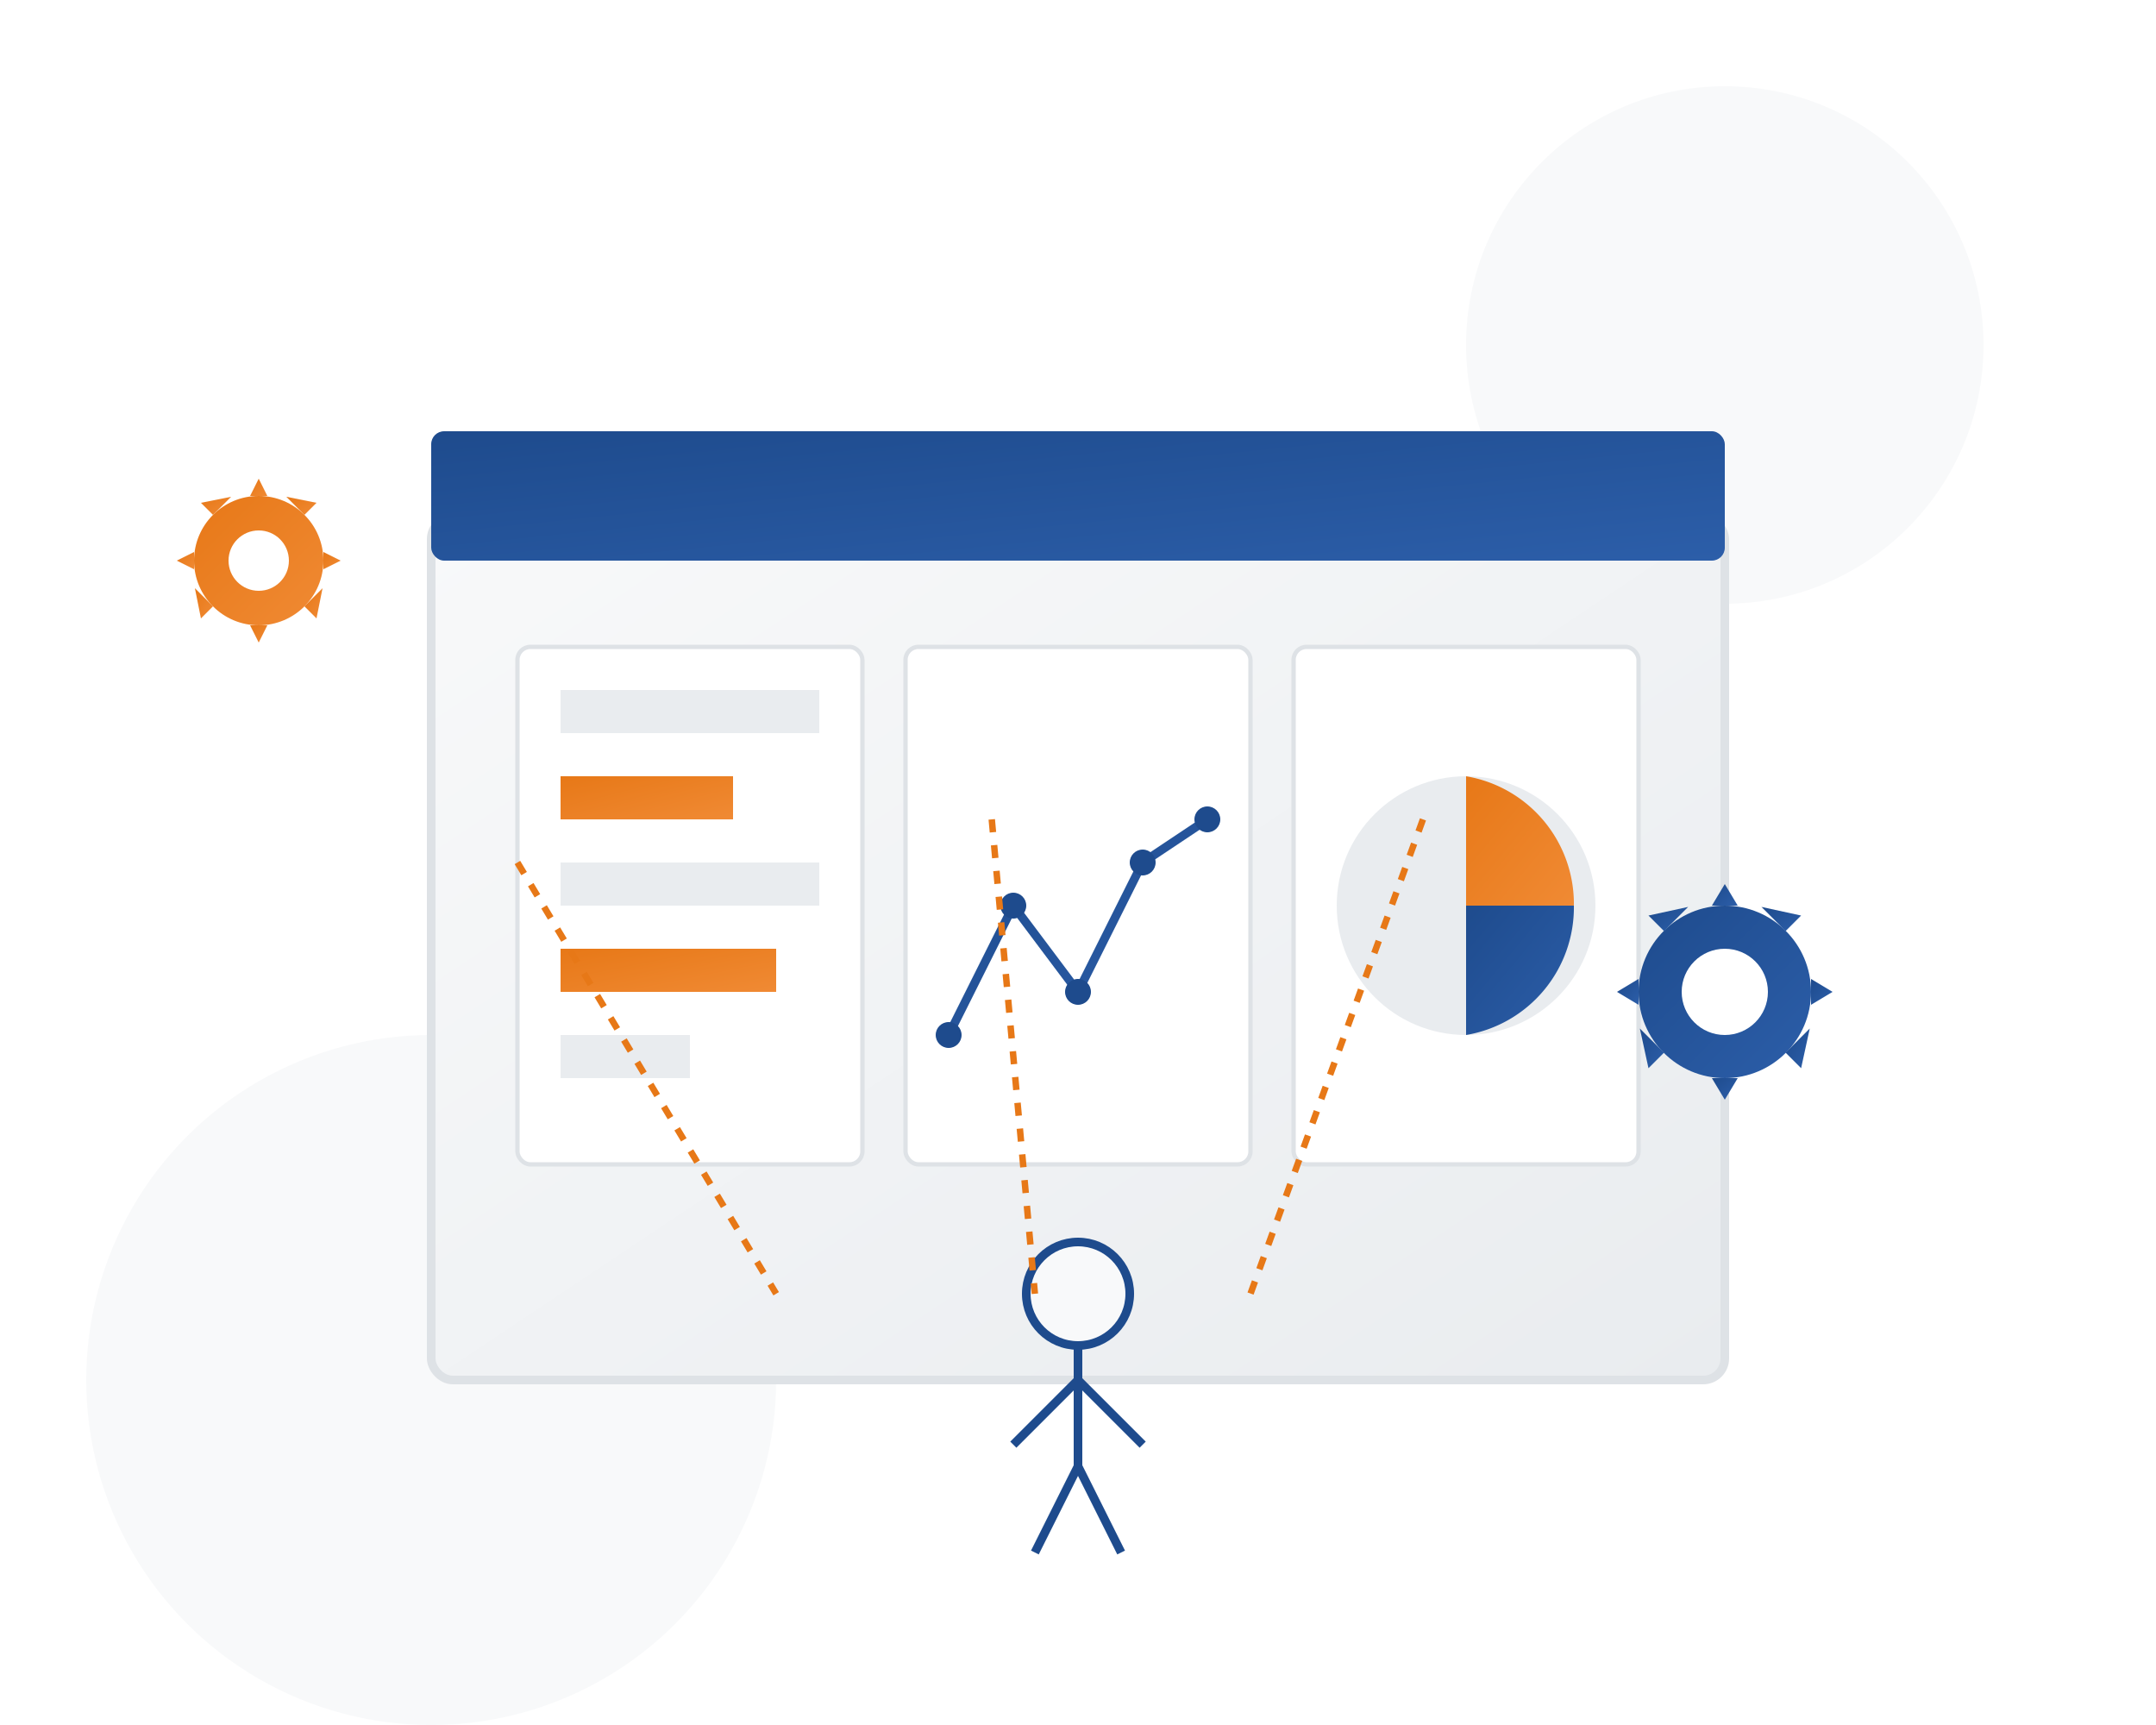 <svg xmlns="http://www.w3.org/2000/svg" width="500" height="400" viewBox="0 0 500 400">
  <defs>
    <linearGradient id="bg-gradient" x1="0%" y1="0%" x2="100%" y2="100%">
      <stop offset="0%" stop-color="#f8f9fa" />
      <stop offset="100%" stop-color="#e9ecef" />
    </linearGradient>
    <linearGradient id="primary-gradient" x1="0%" y1="0%" x2="100%" y2="100%">
      <stop offset="0%" stop-color="#1e4b8d" />
      <stop offset="100%" stop-color="#2c5ea9" />
    </linearGradient>
    <linearGradient id="secondary-gradient" x1="0%" y1="0%" x2="100%" y2="100%">
      <stop offset="0%" stop-color="#e77817" />
      <stop offset="100%" stop-color="#f08a34" />
    </linearGradient>
  </defs>
  
  <!-- Background shapes -->
  <rect x="0" y="0" width="500" height="400" fill="white" />
  <circle cx="400" cy="80" r="60" fill="#f8f9fa" />
  <circle cx="100" cy="320" r="80" fill="#f8f9fa" />
  
  <!-- Main elements -->
  <g transform="translate(100, 70)">
    <!-- Building/office -->
    <rect x="0" y="50" width="300" height="200" rx="5" fill="url(#bg-gradient)" stroke="#dee2e6" stroke-width="2" />
    <rect x="20" y="80" width="80" height="120" rx="3" fill="white" stroke="#dee2e6" stroke-width="1" />
    <rect x="110" y="80" width="80" height="120" rx="3" fill="white" stroke="#dee2e6" stroke-width="1" />
    <rect x="200" y="80" width="80" height="120" rx="3" fill="white" stroke="#dee2e6" stroke-width="1" />
    
    <!-- Roof/top -->
    <rect x="0" y="30" width="300" height="30" rx="3" fill="url(#primary-gradient)" />
    
    <!-- Charts and graphs inside panels -->
    <!-- Panel 1: Bar chart -->
    <rect x="30" y="90" width="60" height="10" fill="#e9ecef" />
    <rect x="30" y="110" width="40" height="10" fill="url(#secondary-gradient)" />
    <rect x="30" y="130" width="60" height="10" fill="#e9ecef" />
    <rect x="30" y="150" width="50" height="10" fill="url(#secondary-gradient)" />
    <rect x="30" y="170" width="30" height="10" fill="#e9ecef" />
    
    <!-- Panel 2: Line chart -->
    <polyline points="120,170 135,140 150,160 165,130 180,120" fill="none" stroke="url(#primary-gradient)" stroke-width="2" />
    <circle cx="120" cy="170" r="3" fill="#1e4b8d" />
    <circle cx="135" cy="140" r="3" fill="#1e4b8d" />
    <circle cx="150" cy="160" r="3" fill="#1e4b8d" />
    <circle cx="165" cy="130" r="3" fill="#1e4b8d" />
    <circle cx="180" cy="120" r="3" fill="#1e4b8d" />
    
    <!-- Panel 3: Pie chart -->
    <circle cx="240" cy="140" r="30" fill="#e9ecef" />
    <path d="M240,140 L240,110 A30,30 0 0,1 265,140 Z" fill="url(#secondary-gradient)" />
    <path d="M240,140 L265,140 A30,30 0 0,1 240,170 Z" fill="url(#primary-gradient)" />
  </g>
  
  <!-- Person figure -->
  <g transform="translate(250, 330)">
    <!-- Head -->
    <circle cx="0" cy="-30" r="12" fill="#f8f9fa" stroke="#1e4b8d" stroke-width="2" />
    <!-- Body -->
    <line x1="0" y1="-18" x2="0" y2="10" stroke="#1e4b8d" stroke-width="2" />
    <!-- Arms -->
    <line x1="0" y1="-10" x2="-15" y2="5" stroke="#1e4b8d" stroke-width="2" />
    <line x1="0" y1="-10" x2="15" y2="5" stroke="#1e4b8d" stroke-width="2" />
    <!-- Legs -->
    <line x1="0" y1="10" x2="-10" y2="30" stroke="#1e4b8d" stroke-width="2" />
    <line x1="0" y1="10" x2="10" y2="30" stroke="#1e4b8d" stroke-width="2" />
  </g>
  
  <!-- Abstract connecting lines -->
  <g stroke="#e77817" stroke-width="1.5" stroke-dasharray="3,3">
    <line x1="120" y1="200" x2="180" y2="300" />
    <line x1="230" y1="190" x2="240" y2="300" />
    <line x1="330" y1="190" x2="290" y2="300" />
  </g>
  
  <!-- Gear icons for business processes -->
  <g transform="translate(400, 230)">
    <circle cx="0" cy="0" r="20" fill="url(#primary-gradient)" />
    <circle cx="0" cy="0" r="10" fill="white" />
    <path d="M0,-25 L3,-20 L-3,-20 Z" fill="url(#primary-gradient)" />
    <path d="M17.7,-17.7 L14.1,-14.1 L8.5,-19.7 Z" fill="url(#primary-gradient)" />
    <path d="M25,0 L20,3 L20,-3 Z" fill="url(#primary-gradient)" />
    <path d="M17.7,17.7 L14.1,14.1 L19.7,8.5 Z" fill="url(#primary-gradient)" />
    <path d="M0,25 L-3,20 L3,20 Z" fill="url(#primary-gradient)" />
    <path d="M-17.7,17.7 L-14.1,14.1 L-19.7,8.5 Z" fill="url(#primary-gradient)" />
    <path d="M-25,0 L-20,-3 L-20,3 Z" fill="url(#primary-gradient)" />
    <path d="M-17.7,-17.7 L-14.1,-14.1 L-8.5,-19.7 Z" fill="url(#primary-gradient)" />
  </g>
  
  <g transform="translate(60, 130)">
    <circle cx="0" cy="0" r="15" fill="url(#secondary-gradient)" />
    <circle cx="0" cy="0" r="7" fill="white" />
    <path d="M0,-19 L2,-15 L-2,-15 Z" fill="url(#secondary-gradient)" />
    <path d="M13.4,-13.4 L10.6,-10.6 L6.4,-14.8 Z" fill="url(#secondary-gradient)" />
    <path d="M19,0 L15,2 L15,-2 Z" fill="url(#secondary-gradient)" />
    <path d="M13.4,13.4 L10.6,10.6 L14.8,6.4 Z" fill="url(#secondary-gradient)" />
    <path d="M0,19 L-2,15 L2,15 Z" fill="url(#secondary-gradient)" />
    <path d="M-13.4,13.4 L-10.6,10.6 L-14.8,6.4 Z" fill="url(#secondary-gradient)" />
    <path d="M-19,0 L-15,-2 L-15,2 Z" fill="url(#secondary-gradient)" />
    <path d="M-13.4,-13.4 L-10.6,-10.6 L-6.4,-14.8 Z" fill="url(#secondary-gradient)" />
  </g>
</svg>
